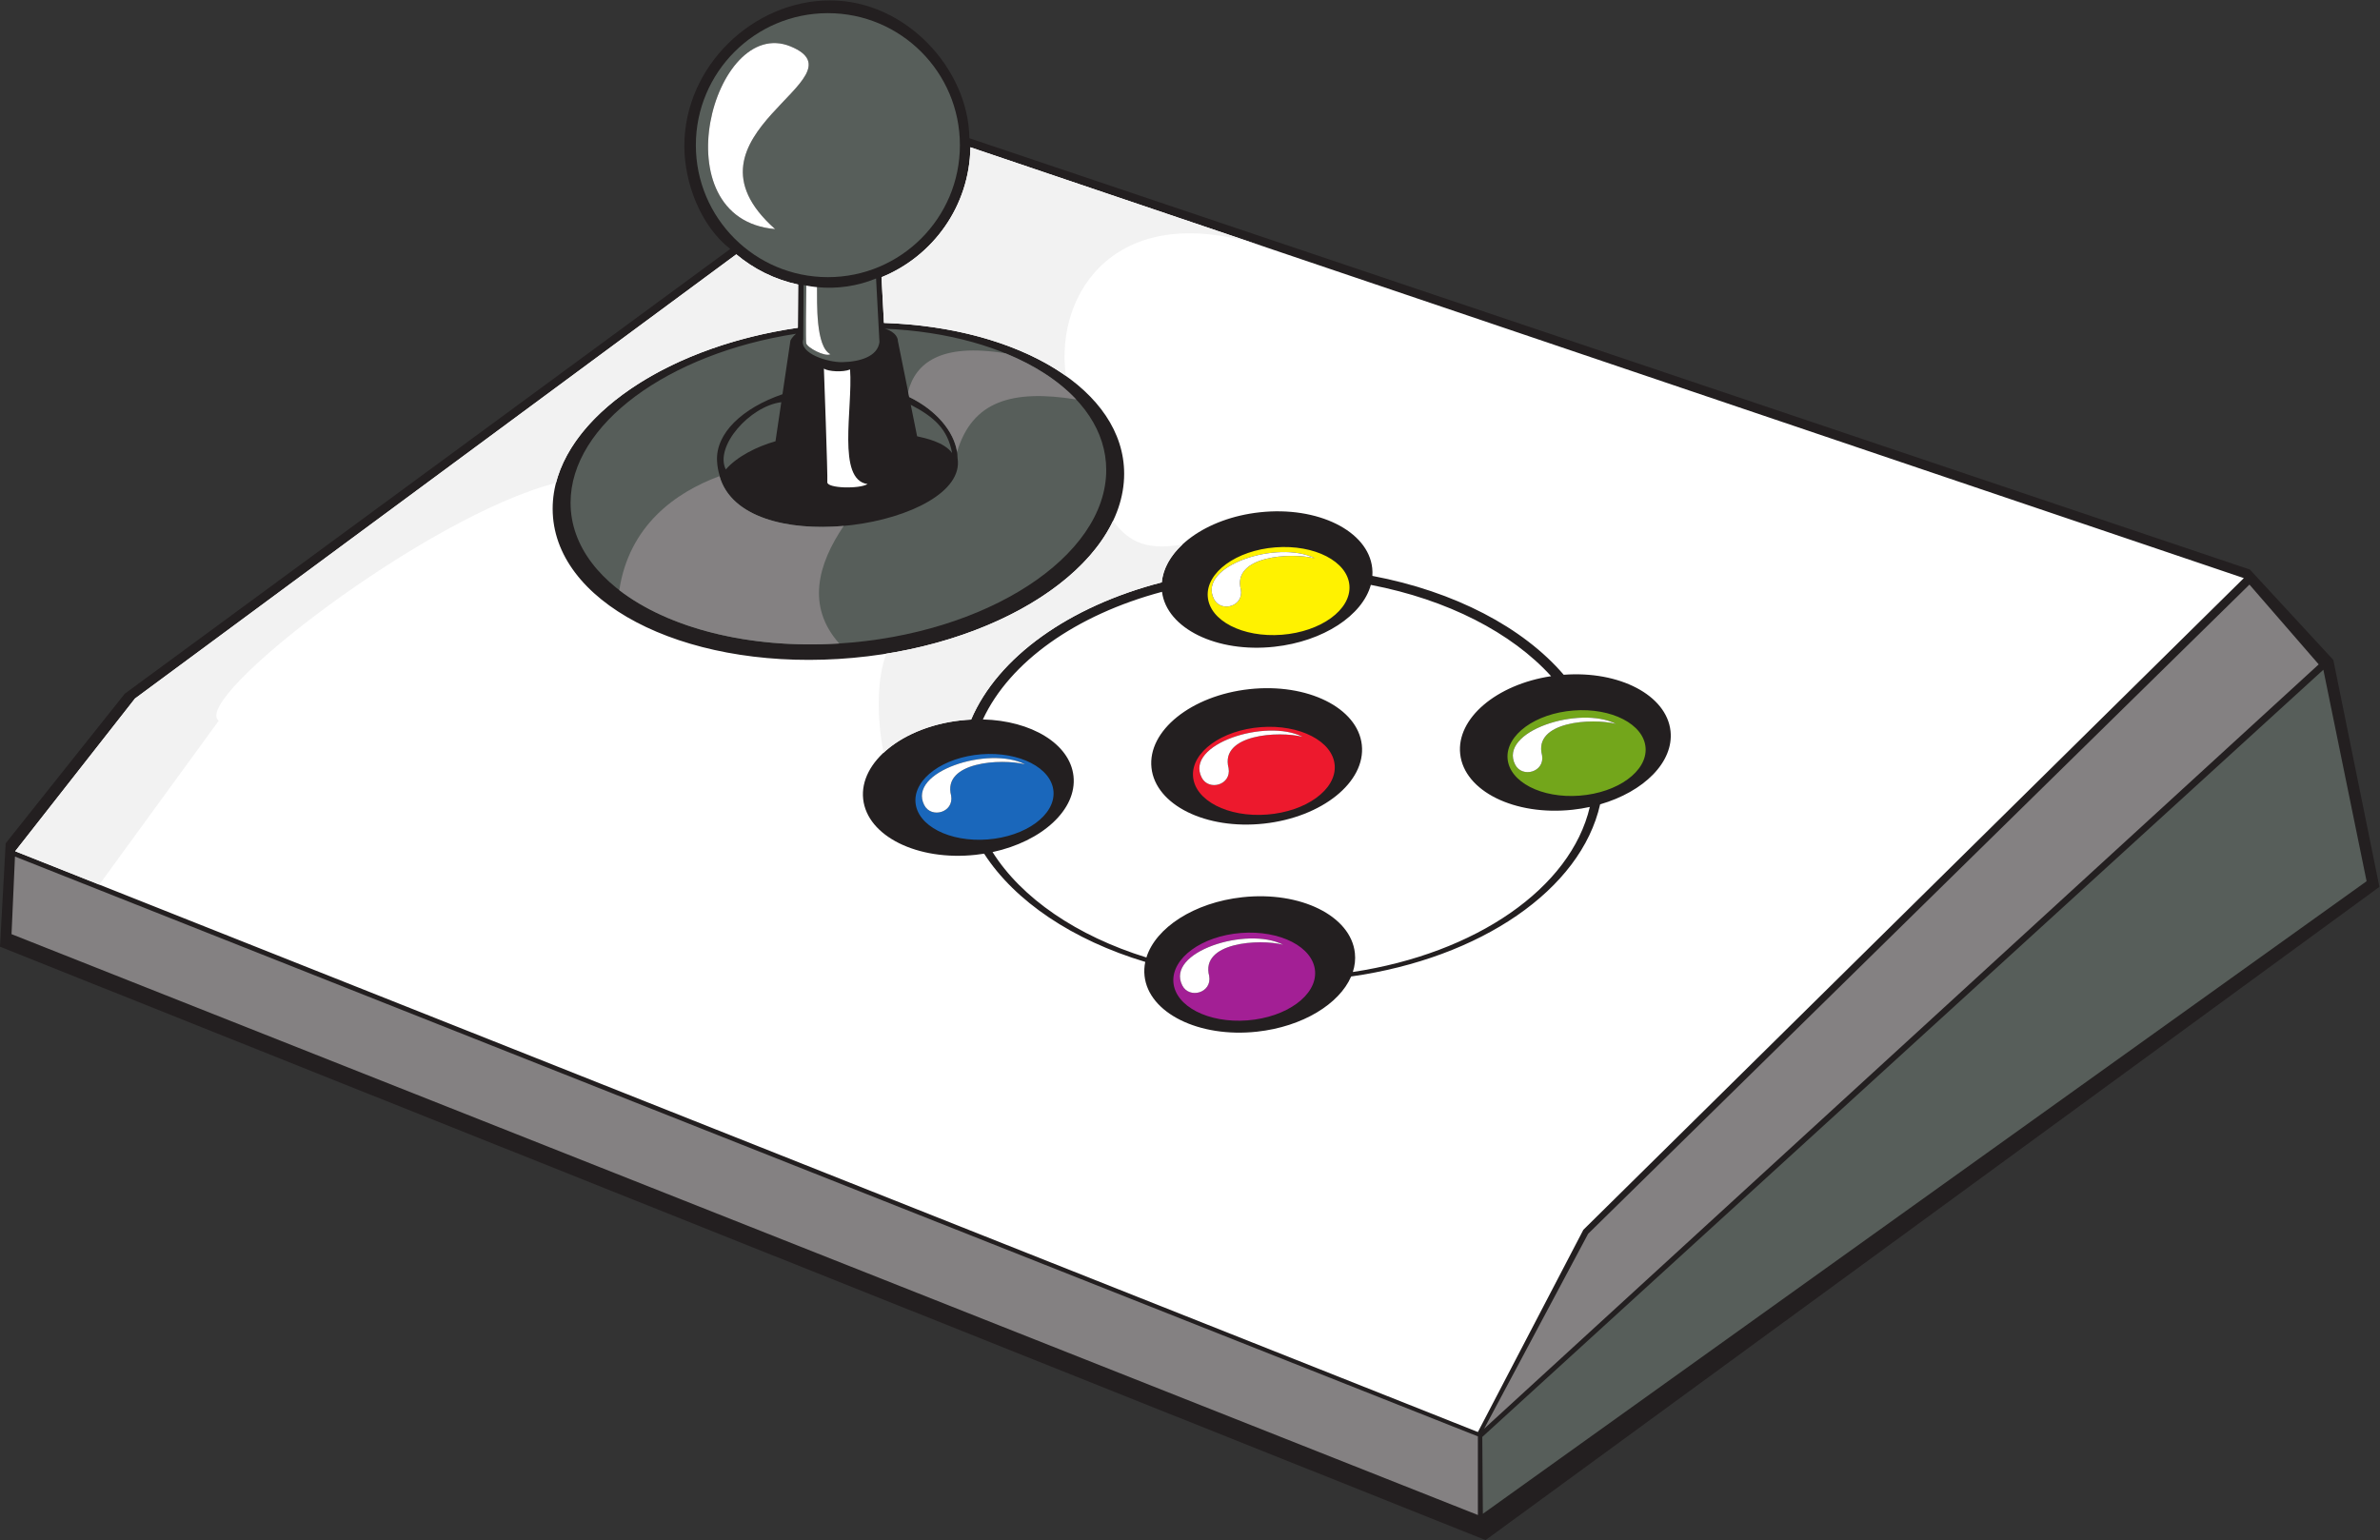 <?xml version="1.0" encoding="UTF-8" standalone="no"?>
<svg
   xmlns:dc="http://purl.org/dc/elements/1.1/"
   xmlns:cc="http://creativecommons.org/ns#"
   xmlns:rdf="http://www.w3.org/1999/02/22-rdf-syntax-ns#"
   xmlns:svg="http://www.w3.org/2000/svg"
   xmlns="http://www.w3.org/2000/svg"
   viewBox="0 0 930.533 602.28"
   height="602.28"
   width="930.533"
   xml:space="preserve"
   id="svg2"
   version="1.1"><rect x="0" y="0" width="930.533" height="602.28" fill="#333333" stroke="none"/><defs
     id="defs6" /><g
     transform="matrix(1.333,0,0,-1.333,0,602.28)"
     id="g10"><g
       transform="scale(0.1)"
       id="g12"><path
         id="path14"
         style="fill:#231f20;fill-opacity:1;fill-rule:evenodd;stroke:none"
         d="m 2434.53,4517.05 c 223.68,0 406.48,-202.59 408.7,-404.3 L 6599.04,2847.41 6843.87,2582.13 6979.04,1916.41 4357.32,0 0,1740.87 16.617,2044.16 366.008,2483.12 2141.85,3787.8 c -86.89,67.69 -134.62,194.11 -134.62,301.96 0,235.94 203.61,427.29 427.3,427.29 v 0" /><path
         id="path16"
         style="fill:#ffffff;fill-opacity:1;fill-rule:evenodd;stroke:none"
         d="M 2846.29,4086.15 6581.33,2822.2 4644.14,910.371 4334.79,317.039 44.574,2020.96 395.836,2468.85 2159.61,3772.05 c 51.41,-43.16 113.35,-74.16 181.41,-88.62 l -0.81,-126.75 c -406.52,-58.77 -719.24,-283.04 -719.24,-531 0,-271.65 375.32,-468.98 838.14,-440.67 462.8,28.31 838.13,271.58 838.13,543.23 0,244.96 -305.21,429.46 -704.55,442.6 l -7.13,134.09 c 151.1,61.43 258.19,208.68 260.73,381.22 z m 818.05,-1589.72 c 170.33,18.59 318.1,-54.64 330,-163.54 C 4006.23,2224 3877.73,2120.6 3707.4,2102 c -170.33,-18.59 -318.1,54.64 -329.99,163.54 -11.89,108.9 116.6,212.29 286.93,230.89 z m -845.66,-91.56 c 9.99,1.09 19.88,1.85 29.7,2.32 78.4,183.66 287.67,332.53 559.29,402.6 8.72,99.14 130.18,188.35 287.19,205.49 170.34,18.6 318.11,-54.64 329.98,-163.54 0.84,-7.71 0.96,-15.4 0.43,-23.04 241.14,-45.5 442.21,-151.2 561.23,-290.04 163.19,12.2 301.78,-59.75 313.29,-165.07 9.92,-90.92 -78.03,-177.99 -206.47,-215.09 -56.41,-250.3 -350.47,-451.18 -730.29,-505 -34.61,-80.62 -142.42,-147.33 -275.98,-161.91 -170.33,-18.59 -318.09,54.63 -329.98,163.54 -1.52,13.85 -0.75,27.6 2.08,41.12 -212.73,64.04 -382.25,177.57 -472.62,317.54 -8.15,-1.31 -16.42,-2.43 -24.79,-3.35 -170.32,-18.59 -318.1,54.64 -329.98,163.54 -11.9,108.9 116.6,212.29 286.92,230.89 z m 64.18,2.73 c 141.81,-3.52 255.45,-71.33 265.81,-166.27 10.71,-98.06 -92.4,-191.63 -237.39,-222.87 85.47,-135.58 247.32,-246.02 451.25,-309.22 27.07,87.17 139.79,161.31 281.45,176.78 170.34,18.59 318.11,-54.64 330,-163.54 2.07,-18.9 -0.09,-37.62 -5.97,-55.78 360.66,54.25 639.24,245.77 695.06,484.16 -16.25,-3.54 -33.01,-6.28 -50.22,-8.16 -170.33,-18.6 -318.1,54.64 -330,163.53 -11.4,104.53 106.53,203.98 266.66,228.24 -115.74,127.66 -304.14,224.76 -528.75,267.85 -24.41,-89.19 -138.63,-165.72 -282.83,-181.46 -169.08,-18.46 -315.89,53.55 -329.68,161.12 -251.64,-67.28 -446.5,-204.74 -525.39,-374.38 v 0" /><path
         id="path18"
         style="fill:#848182;fill-opacity:1;fill-rule:evenodd;stroke:none"
         d="M 6597.81,2803.21 6800.96,2569.14 4353.13,326.77 4658.09,898.621 6597.81,2803.21 v 0" /><path
         id="path20"
         style="fill:#575e5a;fill-opacity:1;fill-rule:evenodd;stroke:none"
         d="m 4347.66,302.648 1.73,-225.48 2592.02,1855.802 -126.8,620.46 L 4347.66,302.648 v 0" /><path
         id="path22"
         style="fill:#848182;fill-opacity:1;fill-rule:evenodd;stroke:none"
         d="M 43.887,2005.3 33.828,1777.7 4334.79,73.621 V 304.246 L 43.887,2005.3 v 0" /><path
         id="path24"
         style="fill:#575e5a;fill-opacity:1;fill-rule:evenodd;stroke:none"
         d="m 2593.59,3553.93 c 369.73,-14.84 651.09,-186.81 651.09,-414.5 0,-254.61 -351.79,-482.62 -785.58,-509.16 -433.78,-26.54 -785.57,158.42 -785.57,413.03 0,229.8 286.57,437.89 661.34,495.79 -6.83,-5.73 -12.59,-12.5 -16.4,-19.6 l -23.41,-157.83 c -117.65,-40.38 -195.89,-114.46 -191.92,-195.25 0.76,-15.4 3.35,-30.24 7.87,-44.38 l 0.12,0.13 -0.65,-0.74 c 72.48,-256.6 729.58,-143.69 698.22,52.37 -0.52,65.7 -53.85,136.82 -141.97,179.79 l -33,163.63 c -0.84,25.13 -33.65,36.44 -40.14,36.72 z m -165.34,925.7 c 213.84,0 387.24,-173.4 387.24,-387.23 0,-213.83 -173.4,-387.24 -387.24,-387.24 -213.82,0 -387.23,173.41 -387.23,387.24 0,213.83 173.41,387.23 387.23,387.23 z m -71.2,-797.68 -0.89,-139.61 -0.12,-19.36 c -13.27,-42.4 73.53,-67.96 113.92,-67.21 52.74,0.99 104.17,16.76 109.59,58.89 l -1.82,34.11 -8.11,152.51 c -54.67,-22.65 -114.58,-31.25 -173.26,-25.44 0.62,-44.52 -4.44,-174.63 39.28,-196.76 -15.37,-8.95 -69.11,19.56 -71.07,32.6 -1.62,10.84 -0.25,129.06 0.26,168.71 -2.59,0.48 -5.18,0.99 -7.78,1.56 z m -38.46,700.18 c -225.8,92.71 -386.05,-506.44 -45.04,-536 -313.61,277.8 270.85,443.28 45.04,536 z m 352.77,-1051.47 c 68.62,-35.94 107.96,-70.51 121.27,-141.48 -23.27,31.96 -77.79,43.59 -102.64,49.1 l -18.63,92.38 z m -542.53,-189.71 c -33.63,67.51 70.12,185.58 162.78,197.38 l -17,-114.61 c -54.69,-15.58 -112.86,-44.71 -145.78,-82.77 z m 137.93,70.24 c -3.13,-1.11 -6.23,-2.24 -9.33,-3.38 3.1,1.14 6.2,2.27 9.33,3.38 z m -15.65,-5.74 c -2.02,-0.77 -4.03,-1.54 -6.04,-2.31 l 6.04,2.31 v 0" /><path
         id="path26"
         style="fill:#1a67bb;fill-opacity:1;fill-rule:evenodd;stroke:none"
         d="m 2878.44,2305.34 c 111.78,8.64 206.52,-40.29 211.58,-109.25 5.05,-68.97 -81.5,-131.92 -193.27,-140.56 -111.77,-8.64 -206.52,40.28 -211.57,109.26 -5.06,68.96 81.49,131.91 193.26,140.55 z m -167.48,-149.15 c 20.57,-40.04 87.42,-21.76 78.81,27.81 -26.45,99.75 147.66,109.5 216.79,91.95 -106.35,54.67 -346.2,-21.28 -295.6,-119.76 v 0" /><path
         id="path28"
         style="fill:#73a61b;fill-opacity:1;fill-rule:evenodd;stroke:none"
         d="m 4615.06,2433.8 c 111.78,8.64 206.52,-40.28 211.58,-109.25 5.06,-68.96 -81.5,-131.91 -193.26,-140.55 -111.78,-8.65 -206.52,40.28 -211.58,109.25 -5.06,68.97 81.5,131.91 193.26,140.55 z m -170.88,-158.98 c 20.59,-40.03 87.44,-21.75 78.81,27.81 -26.43,99.76 147.67,109.5 216.81,91.96 -106.34,54.67 -346.21,-21.29 -295.62,-119.77 v 0" /><path
         id="path30"
         style="fill:#a31f95;fill-opacity:1;fill-rule:evenodd;stroke:none"
         d="m 3640.04,1781.16 c 114.73,8.87 211.99,-41.36 217.17,-112.14 5.19,-70.81 -83.66,-135.41 -198.38,-144.28 -114.75,-8.88 -211.99,41.34 -217.18,112.15 -5.19,70.79 83.64,135.4 198.39,144.27 z m -172.16,-154.18 c 20.57,-40.03 87.43,-21.77 78.8,27.81 -26.45,99.75 147.68,109.5 216.8,91.95 -106.35,54.67 -346.21,-21.28 -295.6,-119.76 v 0" /><path
         id="path32"
         style="fill:#ed192d;fill-opacity:1;fill-rule:evenodd;stroke:none"
         d="m 3697.64,2384.95 c 114.72,8.87 211.99,-41.36 217.16,-112.15 5.2,-70.8 -83.65,-135.41 -198.37,-144.27 -114.75,-8.87 -212,41.35 -217.18,112.15 -5.19,70.79 83.66,135.4 198.39,144.27 z m -172.87,-148.06 c 20.58,-40.04 87.44,-21.77 78.8,27.8 -26.42,99.76 147.68,109.5 216.82,91.95 -106.35,54.67 -346.21,-21.28 -295.62,-119.75 v 0" /><path
         id="path34"
         style="fill:#fff200;fill-opacity:1;fill-rule:evenodd;stroke:none"
         d="m 3740.84,2912.44 c 114.73,8.87 211.99,-41.36 217.17,-112.15 5.19,-70.8 -83.65,-135.41 -198.38,-144.28 -114.75,-8.87 -211.99,41.35 -217.19,112.15 -5.17,70.79 83.65,135.41 198.4,144.28 z m -180.06,-151.87 c 20.57,-40.04 87.42,-21.77 78.81,27.81 -26.45,99.75 147.66,109.5 216.8,91.95 -106.35,54.67 -346.21,-21.29 -295.61,-119.76 v 0" /><path
         id="path36"
         style="fill:#f2f2f2;fill-opacity:1;fill-rule:evenodd;stroke:none"
         d="m 291.199,1923.01 c 116.766,160.24 233.531,320.48 350.293,480.72 -84.074,64.02 607.428,600.32 989.188,697.66 0,0.07 0.08,0.26 0.16,0.45 55.99,216.49 344.98,402.16 709.37,454.84 l 0.81,126.75 c -68.06,14.46 -130,45.46 -181.41,88.62 L 395.836,2468.85 44.574,2020.96 291.199,1923.01 Z m 2308.731,677.57 c 318.77,51.18 576.37,204.28 664.56,389.13 37.9,-47.96 82.33,-90.48 203.75,-68.83 -35.17,-32.7 -57.05,-71.08 -60.57,-111.09 -271.62,-70.07 -480.89,-218.94 -559.29,-402.6 -9.82,-0.47 -19.71,-1.23 -29.7,-2.32 -93.88,-10.26 -175.05,-46.28 -227,-94.78 -21.64,109.03 -18.88,221.37 8.25,290.49 z m 526.34,814.92 c -33.83,246.8 153.08,524.11 586.13,377.56 l -866.11,293.09 c -2.54,-172.54 -109.63,-319.79 -260.73,-381.22 l 7.13,-134.09 c 5.79,-0.2 11.56,-0.43 17.31,-0.69 l 1.96,-0.09 c 5.46,-0.26 10.9,-0.55 16.32,-0.87 l 2.56,-0.15 c 5.3,-0.33 10.58,-0.68 15.84,-1.07 l 2.89,-0.21 c 5.29,-0.4 10.56,-0.83 15.8,-1.28 l 2.46,-0.23 c 5.28,-0.47 10.55,-0.97 15.8,-1.5 l 2.5,-0.26 c 5.28,-0.55 10.55,-1.12 15.77,-1.72 l 0.45,-0.06 0.67,-0.08 c 5.26,-0.62 10.5,-1.27 15.73,-1.95 l 1.89,-0.24 c 5.15,-0.67 10.26,-1.39 15.36,-2.12 l 2.63,-0.38 c 4.82,-0.71 9.63,-1.45 14.41,-2.21 l 3.7,-0.59 c 4.6,-0.75 9.18,-1.51 13.74,-2.3 l 3.81,-0.68 c 4.58,-0.81 9.15,-1.64 13.69,-2.5 l 3.37,-0.65 c 4.67,-0.9 9.31,-1.81 13.94,-2.76 l 2.64,-0.55 c 4.11,-0.86 8.22,-1.74 12.3,-2.64 l 4.18,-0.93 c 4.02,-0.9 8.02,-1.81 12,-2.75 l 3.98,-0.93 c 4.08,-0.98 8.13,-1.98 12.17,-3 l 4.69,-1.19 c 4.01,-1.03 8,-2.08 11.97,-3.15 l 4.33,-1.17 c 3.92,-1.07 7.83,-2.17 11.72,-3.28 l 4.55,-1.31 c 3.56,-1.04 7.1,-2.09 10.63,-3.16 l 5.12,-1.58 c 3.11,-0.95 6.2,-1.92 9.28,-2.91 l 6.33,-2.04 c 2.89,-0.95 5.76,-1.91 8.62,-2.88 1.73,-0.58 3.46,-1.16 5.17,-1.75 3.32,-1.15 6.62,-2.32 9.91,-3.49 l 5.26,-1.88 c 3.24,-1.19 6.46,-2.38 9.67,-3.59 l 5.64,-2.15 c 3.1,-1.19 6.19,-2.39 9.25,-3.61 1.8,-0.71 3.6,-1.44 5.38,-2.17 2.65,-1.07 5.29,-2.15 7.91,-3.25 2.29,-0.95 4.56,-1.92 6.83,-2.89 2.04,-0.87 4.07,-1.75 6.09,-2.63 2.68,-1.17 5.34,-2.34 7.98,-3.53 1.97,-0.88 3.92,-1.77 5.87,-2.66 2.72,-1.25 5.43,-2.52 8.12,-3.79 l 5.65,-2.7 c 2.26,-1.09 4.51,-2.19 6.74,-3.29 2.26,-1.12 4.5,-2.24 6.73,-3.37 2.02,-1.03 4.04,-2.05 6.04,-3.1 l 0.22,-0.11 c 2.33,-1.21 4.65,-2.43 6.96,-3.66 l 0.03,-0.02 c 1.98,-1.04 3.93,-2.1 5.89,-3.17 1.77,-0.97 3.55,-1.95 5.31,-2.93 2.63,-1.46 5.25,-2.93 7.84,-4.41 l 3.58,-2.08 c 3.08,-1.79 6.13,-3.59 9.16,-5.42 l 3.5,-2.12 c 2.97,-1.82 5.92,-3.65 8.83,-5.49 l 3.36,-2.14 c 2.78,-1.79 5.54,-3.59 8.27,-5.4 l 3.85,-2.57 c 1.8,-1.22 3.6,-2.44 5.38,-3.67 l 0.03,-0.02 c 2.02,-1.4 4.03,-2.81 6.02,-4.22 v 0" /><path
         id="path38"
         style="fill:#ffffff;fill-opacity:1;fill-rule:evenodd;stroke:none"
         d="m 2416.59,3436.75 c 0,0 11.54,-314.75 10.01,-333.01 -1.53,-18.26 93.98,-20.67 118.05,-5.62 -91.08,12.58 -42.89,221.47 -51.33,336.14 -21.01,-8.77 -63.84,-5.89 -76.73,2.49 z m -51.76,243.64 c -0.51,-39.65 -1.88,-157.87 -0.26,-168.71 1.96,-13.04 55.7,-41.55 71.07,-32.6 -43.72,22.13 -38.66,152.24 -39.28,196.76 -10.56,1.05 -21.09,2.56 -31.53,4.55 z m -46.24,701.74 c -225.8,92.71 -386.05,-506.44 -45.04,-536 -313.61,277.8 270.85,443.28 45.04,536 v 0" /><path
         id="path40"
         style="fill:#ffffff;fill-opacity:1;fill-rule:evenodd;stroke:none"
         d="m 3560.78,2760.57 c 20.57,-40.04 87.42,-21.77 78.81,27.81 -26.45,99.75 147.66,109.5 216.8,91.95 -106.35,54.67 -346.21,-21.29 -295.61,-119.76 v 0" /><path
         id="path42"
         style="fill:#ffffff;fill-opacity:1;fill-rule:evenodd;stroke:none"
         d="m 2710.96,2156.19 c 20.57,-40.04 87.42,-21.76 78.81,27.81 -26.45,99.75 147.66,109.5 216.79,91.95 -106.35,54.67 -346.2,-21.28 -295.6,-119.76 v 0" /><path
         id="path44"
         style="fill:#ffffff;fill-opacity:1;fill-rule:evenodd;stroke:none"
         d="m 3467.88,1626.98 c 20.57,-40.03 87.43,-21.77 78.8,27.81 -26.45,99.75 147.68,109.5 216.8,91.95 -106.35,54.67 -346.21,-21.28 -295.6,-119.76 v 0" /><path
         id="path46"
         style="fill:#ffffff;fill-opacity:1;fill-rule:evenodd;stroke:none"
         d="m 3524.77,2236.89 c 20.58,-40.04 87.44,-21.77 78.8,27.8 -26.42,99.76 147.68,109.5 216.82,91.95 -106.35,54.67 -346.21,-21.28 -295.62,-119.75 v 0" /><path
         id="path48"
         style="fill:#ffffff;fill-opacity:1;fill-rule:evenodd;stroke:none"
         d="m 4444.18,2274.82 c 20.59,-40.03 87.44,-21.75 78.81,27.81 -26.43,99.76 147.67,109.5 216.81,91.96 -106.34,54.67 -346.21,-21.29 -295.62,-119.77 v 0" /><path
         id="path50"
         style="fill:#848182;fill-opacity:1;fill-rule:evenodd;stroke:none"
         d="m 1816.45,2786.87 c 28.45,188.28 163.31,286.41 294.03,334.55 34.56,-122.33 201.97,-160.64 364.32,-146.03 l -0.08,-0.06 c -76.09,-112.35 -110.03,-236.18 -13.18,-344.9 l -2.44,-0.16 c -265.62,-16.25 -500.47,46.81 -642.65,156.6 z m 847.19,582.08 c 21.28,83.82 95.19,144.1 285.85,112.61 85.39,-34.88 156.19,-80.9 207.04,-135.2 -188.49,30.14 -304.96,-5.05 -349.39,-153.78 v -0.01 c -9.37,60.13 -60.64,122.11 -140.4,161.01 l -3.1,15.37 v 0" /></g></g></svg>